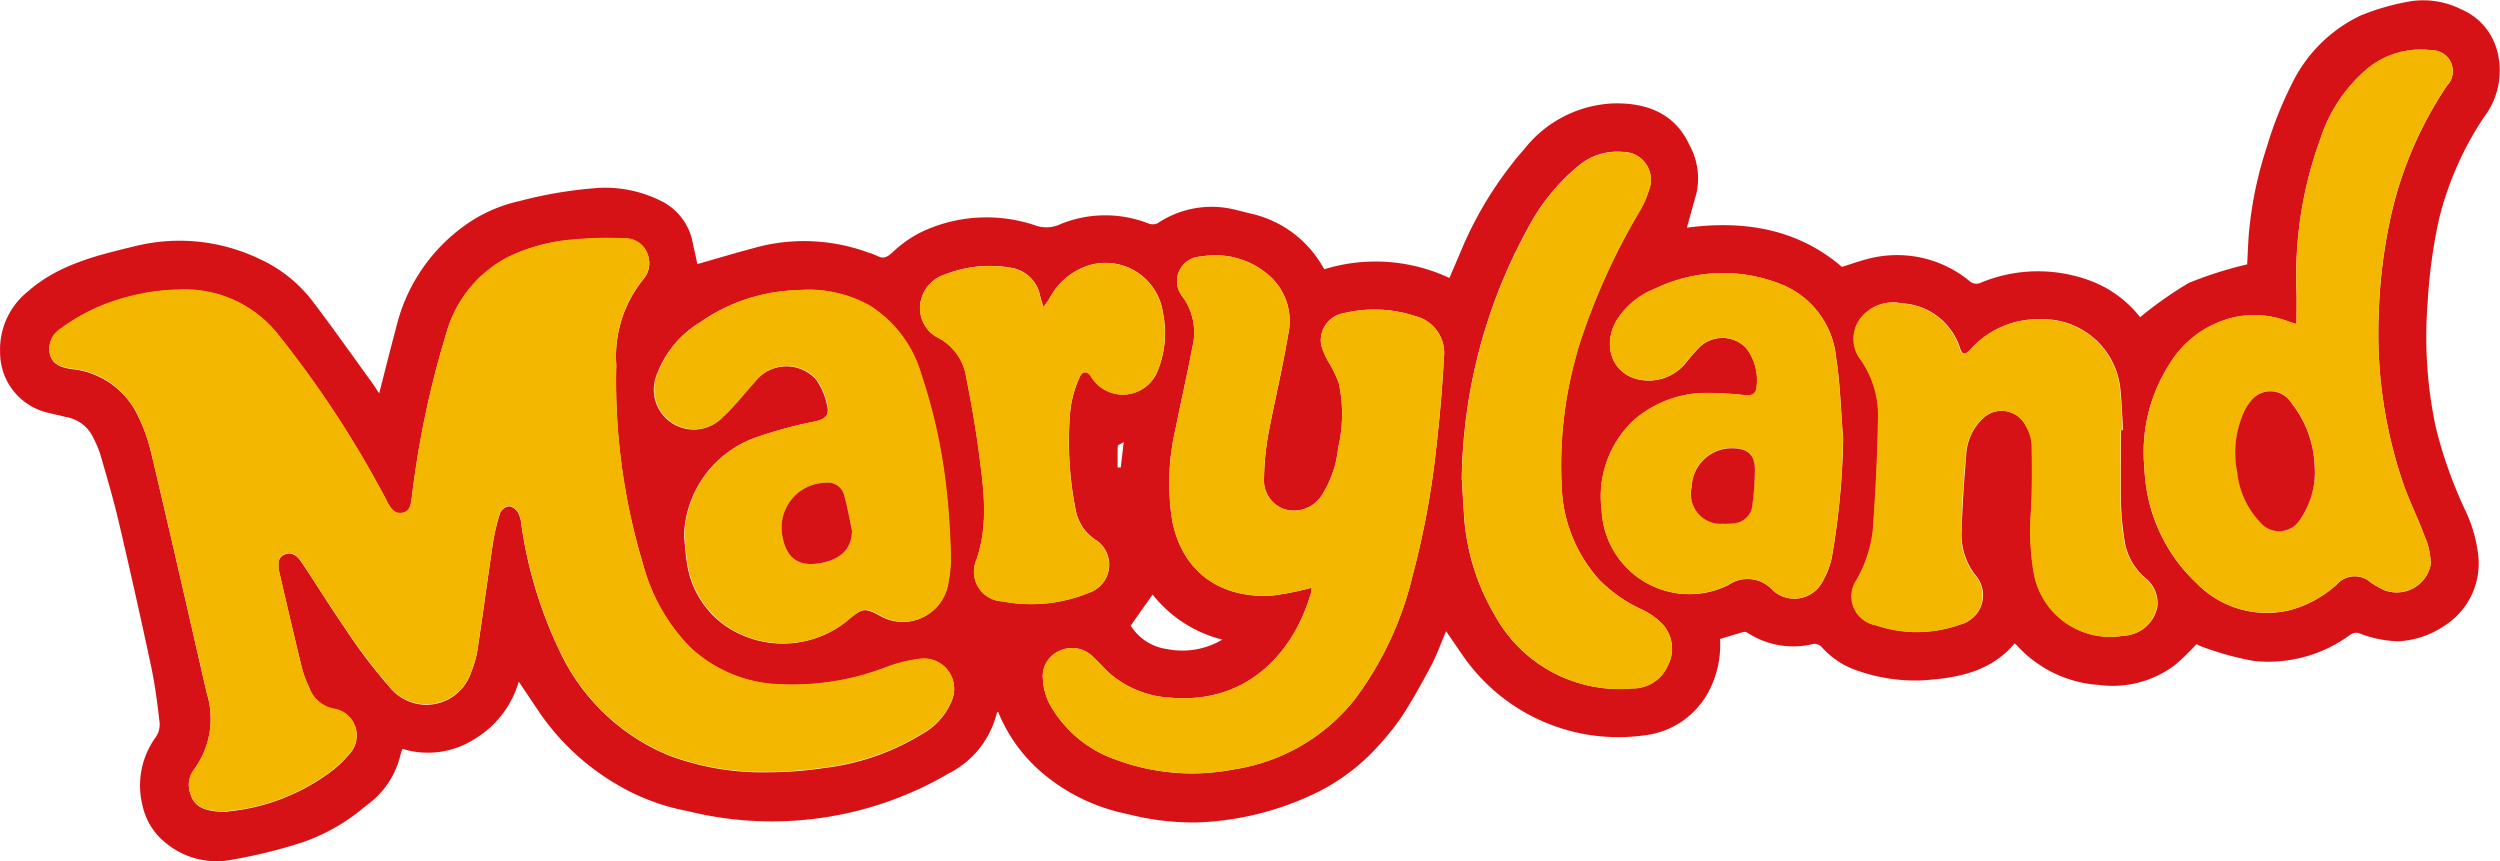 <svg xmlns="http://www.w3.org/2000/svg" width="159.976" height="55.113" viewBox="0 0 159.976 55.113">
  <g id="smylies_brand-logo-maryland" transform="translate(0.006 -0.002)">
    <path id="Path_412" data-name="Path 412" d="M140.56,41.21a18.138,18.138,0,0,1-1.34,1.31,6.63,6.63,0,0,1-4.93,1.31,7.757,7.757,0,0,1-5.27-2.57.763.763,0,0,0-.11-.08c-1.56,1.84-3.7,2.22-5.93,2.36a11.132,11.132,0,0,1-4.2-.65,5.239,5.239,0,0,1-2.21-1.48.651.651,0,0,0-.51-.21,5.344,5.344,0,0,1-4.23-.7.35.35,0,0,0-.26-.06c-.51.14-1.01.3-1.51.45a6.371,6.371,0,0,1-.78,3.46,5.327,5.327,0,0,1-3.94,2.69,12.1,12.1,0,0,1-11.79-5.16c-.33-.49-.67-.97-1.02-1.49-.31.72-.57,1.47-.93,2.16-.58,1.1-1.19,2.19-1.86,3.24a16.326,16.326,0,0,1-1.52,1.91,13.047,13.047,0,0,1-3.77,2.92,18.941,18.941,0,0,1-7.85,2.01,16.889,16.889,0,0,1-4.47-.54,12.076,12.076,0,0,1-5.58-2.75,10.066,10.066,0,0,1-2.69-3.8c-.02.02-.07.06-.08.09a5.9,5.9,0,0,1-3.07,3.86A22.391,22.391,0,0,1,43.98,51.9a13.781,13.781,0,0,1-3.71-1.26,15.555,15.555,0,0,1-5.67-4.92l-1.41-2.1a6.328,6.328,0,0,1-2.86,3.69,5.5,5.5,0,0,1-4.58.61,2.958,2.958,0,0,0-.13.39,5.523,5.523,0,0,1-2.22,3.26,12.409,12.409,0,0,1-4.01,2.32,33.576,33.576,0,0,1-4.75,1.16,5.074,5.074,0,0,1-3.94-1.03,4.187,4.187,0,0,1-1.59-2.49,5.255,5.255,0,0,1,.83-4.33,1.43,1.43,0,0,0,.27-.93c-.14-1.21-.29-2.41-.54-3.6q-1.005-4.71-2.11-9.41C7.22,31.83,6.8,30.42,6.39,29a7.755,7.755,0,0,0-.53-1.18,2.329,2.329,0,0,0-1.64-1.13c-.34-.09-.69-.16-1.03-.25A3.952,3.952,0,0,1,0,22.54a4.744,4.744,0,0,1,1.77-3.88c2.02-1.78,4.54-2.34,7.05-2.95a11.818,11.818,0,0,1,7.69.82,8.963,8.963,0,0,1,3.51,2.78c1.24,1.63,2.42,3.3,3.62,4.96.21.28.4.58.62.9.36-1.41.7-2.78,1.07-4.15a11.238,11.238,0,0,1,4.77-6.84,9.507,9.507,0,0,1,3.13-1.31,27.377,27.377,0,0,1,5.16-.85,7.965,7.965,0,0,1,3.82.8,3.743,3.743,0,0,1,2.11,2.7c.1.5.22.99.3,1.38,1.37-.39,2.76-.81,4.17-1.17a11.9,11.9,0,0,1,6.76.43,3.656,3.656,0,0,1,.58.22c.42.22.65.06,1-.25a7.282,7.282,0,0,1,2.13-1.42,9.743,9.743,0,0,1,6.91-.31,2.15,2.15,0,0,0,1.74-.08,7.581,7.581,0,0,1,5.62,0,.745.745,0,0,0,.55-.04,6.212,6.212,0,0,1,4.63-.93c.5.1.99.25,1.49.36a7.062,7.062,0,0,1,4.38,3.26c.04.07.08.13.16.26a11.131,11.131,0,0,1,8,.56c.25-.58.5-1.16.75-1.75a23.874,23.874,0,0,1,4.07-6.53,7.649,7.649,0,0,1,5.65-2.89c2.07-.06,3.94.59,4.88,2.64a4.43,4.43,0,0,1,.46,3.12c-.21.73-.41,1.47-.61,2.19,3.64-.48,7.06.06,9.92,2.51.68-.21,1.32-.45,1.99-.59a7.3,7.3,0,0,1,6.18,1.5.639.639,0,0,0,.72.1,9.563,9.563,0,0,1,7.17-.06,7.286,7.286,0,0,1,3.02,2.27,24.256,24.256,0,0,1,3.13-2.2,24.924,24.924,0,0,1,3.72-1.18c.03-.5.05-1.11.09-1.73a24.554,24.554,0,0,1,1.18-5.82,24.3,24.3,0,0,1,1.61-4.04,9.344,9.344,0,0,1,4.35-4.32,14.938,14.938,0,0,1,3.31-.94,5.413,5.413,0,0,1,3.14.52,3.981,3.981,0,0,1,2.31,2.64,4.894,4.894,0,0,1-.83,4.26,20.711,20.711,0,0,0-2.9,6.6,34.421,34.421,0,0,0-.71,5.27,27.771,27.771,0,0,0,.52,7.98,28.4,28.4,0,0,0,1.85,5.24,9.137,9.137,0,0,1,.88,3.07,4.722,4.722,0,0,1-2.17,4.39,5.8,5.8,0,0,1-2.97,1,7.4,7.4,0,0,1-2.42-.49.64.64,0,0,0-.67.09,8.85,8.85,0,0,1-6.12,1.66,19.1,19.1,0,0,1-3.27-.89,2.608,2.608,0,0,1-.44-.2ZM14.57,51.93a13.137,13.137,0,0,0,6.44-2.43,7.066,7.066,0,0,0,1.33-1.23,1.727,1.727,0,0,0-.91-2.89,2.069,2.069,0,0,1-1.64-1.34,7.272,7.272,0,0,1-.47-1.25q-.735-3.045-1.44-6.11c-.16-.69-.05-1.06.35-1.2.54-.19.85.18,1.1.56.91,1.36,1.76,2.75,2.69,4.09A33.816,33.816,0,0,0,25,44.06,3.013,3.013,0,0,0,30.15,43a6.3,6.3,0,0,0,.41-1.47c.34-2.26.64-4.52.98-6.78a11.789,11.789,0,0,1,.47-1.95.745.745,0,0,1,.57-.4.838.838,0,0,1,.57.42,2,2,0,0,1,.21.78,27.6,27.6,0,0,0,2.5,8.18,13.308,13.308,0,0,0,6.92,6.56,16.978,16.978,0,0,0,6.35,1.08,23.871,23.871,0,0,0,3.58-.27,15.386,15.386,0,0,0,6.26-2.16,4.245,4.245,0,0,0,1.92-2.13,1.93,1.93,0,0,0-1.98-2.69,9.727,9.727,0,0,0-2.13.51,16.732,16.732,0,0,1-7.24,1.11,8.779,8.779,0,0,1-5.43-2.4,11.952,11.952,0,0,1-2.95-5.21,40.305,40.305,0,0,1-1.73-12.82,7.866,7.866,0,0,1,1.71-5.46,1.552,1.552,0,0,0,.35-1.44,1.519,1.519,0,0,0-1.56-1.19,23.957,23.957,0,0,0-3.39.09,11.4,11.4,0,0,0-4.14,1.16,7.89,7.89,0,0,0-3.85,4.83,60.218,60.218,0,0,0-2.21,10.54c-.06.4-.1.84-.59.94s-.72-.25-.93-.61a2.1,2.1,0,0,1-.13-.26,66.747,66.747,0,0,0-6.91-10.55,7.592,7.592,0,0,0-6.28-2.86,13.962,13.962,0,0,0-5.36,1.17,12.96,12.96,0,0,0-2.27,1.33,1.517,1.517,0,0,0-.68,1.63c.17.68.76.84,1.37.94a5.268,5.268,0,0,1,4.17,2.81,11.246,11.246,0,0,1,.94,2.56c1.21,5.11,2.38,10.24,3.55,15.36a5.483,5.483,0,0,1-.83,4.93,1.623,1.623,0,0,0-.23,1.47c.24.85.83,1.21,2.41,1.21ZM83.92,37.61a1.468,1.468,0,0,1-.02.28c-.99,3.54-3.83,7.19-8.99,6.76a6.528,6.528,0,0,1-3.97-1.61c-.34-.31-.64-.68-.98-.98a1.868,1.868,0,0,0-2.12-.43,1.768,1.768,0,0,0-1.11,1.84,3.925,3.925,0,0,0,.39,1.51,7.738,7.738,0,0,0,4.39,3.67,13.941,13.941,0,0,0,7.46.58,12.213,12.213,0,0,0,7.71-4.47,21.537,21.537,0,0,0,3.7-7.9,54.409,54.409,0,0,0,1.52-8.19c.22-1.92.39-3.85.49-5.78a2.425,2.425,0,0,0-1.84-2.66A8.283,8.283,0,0,0,86,20.04a1.757,1.757,0,0,0-1.46,2.05,5.159,5.159,0,0,0,.57,1.25,7.235,7.235,0,0,1,.56,1.2,9.482,9.482,0,0,1-.05,4.14,6.947,6.947,0,0,1-1.04,3.01,2.1,2.1,0,0,1-2.38.9,1.948,1.948,0,0,1-1.32-2.02,18.145,18.145,0,0,1,.25-2.66c.41-2.18.94-4.34,1.3-6.53a3.873,3.873,0,0,0-1.31-3.82,5.2,5.2,0,0,0-4.28-1.14,1.576,1.576,0,0,0-1.15,2.6,3.884,3.884,0,0,1,.59,3.25c-.31,1.7-.71,3.38-1.04,5.07A15.281,15.281,0,0,0,75,33.29c.64,3.36,3.17,5.07,6.5,4.81a18.543,18.543,0,0,0,2.42-.49Zm63.02-16.87c-.2-.07-.38-.12-.56-.18a6.1,6.1,0,0,0-3.3-.28,6.6,6.6,0,0,0-4.29,3.07,10.4,10.4,0,0,0-1.57,6.64,10.584,10.584,0,0,0,3.33,7.33,6.274,6.274,0,0,0,5.96,1.73,7.277,7.277,0,0,0,3.01-1.64,1.527,1.527,0,0,1,2.17-.14,6.873,6.873,0,0,0,.83.48,2.224,2.224,0,0,0,3.02-1.63,4.675,4.675,0,0,0-.41-1.84c-.41-1.12-.96-2.2-1.35-3.33a29.559,29.559,0,0,1-1.57-10.84,33.734,33.734,0,0,1,.86-6.64,24.636,24.636,0,0,1,3.51-7.99,1.338,1.338,0,0,0-1.01-2.26,5.374,5.374,0,0,0-4.08,1.17,9.837,9.837,0,0,0-3.01,4.49,25.444,25.444,0,0,0-1.53,9.74c.02.68,0,1.37,0,2.13ZM43.78,34.42c.05.51.07,1.02.16,1.52a5.913,5.913,0,0,0,2.76,4.3,6.54,6.54,0,0,0,7.69-.67c.81-.66.96-.66,1.88-.18a2.926,2.926,0,0,0,4.36-1.92,8.3,8.3,0,0,0,.19-1.85c-.04-1.36-.12-2.71-.26-4.06a34.876,34.876,0,0,0-1.64-7.62,7.781,7.781,0,0,0-3.27-4.36,7.959,7.959,0,0,0-4.61-1,11.366,11.366,0,0,0-6.25,2.05,6.583,6.583,0,0,0-2.73,3.25,2.554,2.554,0,0,0,4.21,2.78c.74-.68,1.35-1.49,2.03-2.23a2.554,2.554,0,0,1,3.92-.13,4.42,4.42,0,0,1,.69,1.6c.18.67-.1.93-.78,1.08a26.521,26.521,0,0,0-3.65.98,6.88,6.88,0,0,0-4.72,6.49Zm91.91-6.9h.16c-.05-.83-.08-1.66-.16-2.49a4.968,4.968,0,0,0-5.07-4.6,5.8,5.8,0,0,0-4.5,1.9c-.36.4-.55.39-.69-.02a4.134,4.134,0,0,0-3.75-2.9,2.642,2.642,0,0,0-2.65,1,2.175,2.175,0,0,0,.06,2.62,6.29,6.29,0,0,1,1.1,3.85q-.06,3.21-.29,6.42a8.032,8.032,0,0,1-1.1,3.82A1.878,1.878,0,0,0,120.02,40a8.192,8.192,0,0,0,5.42-.04,1.933,1.933,0,0,0,.95-3.17,4.241,4.241,0,0,1-.87-2.82c.05-1.6.15-3.19.29-4.78a3.444,3.444,0,0,1,1.1-2.44,1.737,1.737,0,0,1,2.75.53,2.932,2.932,0,0,1,.36,1.13c.03,1.37.03,2.75-.03,4.11a16.317,16.317,0,0,0,.14,4.01,4.965,4.965,0,0,0,5.74,4.15,2.294,2.294,0,0,0,2.18-1.88,2.046,2.046,0,0,0-.78-1.82,3.915,3.915,0,0,1-1.33-2.43,18.668,18.668,0,0,1-.22-2.24c-.03-1.6,0-3.2,0-4.8Zm-17.76.42c-.14-1.69-.18-3.39-.44-5.05a5.625,5.625,0,0,0-3.61-4.73,9.974,9.974,0,0,0-7.94.3,5.215,5.215,0,0,0-2.49,2.03c-.97,1.67-.25,3.52,1.52,3.82a3.057,3.057,0,0,0,2.92-1.11,11.342,11.342,0,0,1,.85-.97,2.109,2.109,0,0,1,2.98.03,3.36,3.36,0,0,1,.67,2.58c-.03.35-.3.49-.67.46a22.192,22.192,0,0,0-2.44-.15,7.091,7.091,0,0,0-4.72,1.73,6.677,6.677,0,0,0-2.07,5.78,5.617,5.617,0,0,0,8.1,4.78,2.159,2.159,0,0,1,2.83.32,2.038,2.038,0,0,0,3.21-.56,5.08,5.08,0,0,0,.59-1.56,48.24,48.24,0,0,0,.72-7.69ZM93.54,30.7c.04.69.07,1.34.12,2a14.4,14.4,0,0,0,2.02,6.73,9.075,9.075,0,0,0,8.77,4.62,2.432,2.432,0,0,0,2.28-1.49,2.321,2.321,0,0,0-.44-2.71,4.659,4.659,0,0,0-1.3-.88,9.117,9.117,0,0,1-2.69-1.9,9.436,9.436,0,0,1-2.38-6.04,26.2,26.2,0,0,1,1.21-9.22,42.058,42.058,0,0,1,3.77-8.28,6.037,6.037,0,0,0,.62-1.4,1.784,1.784,0,0,0-1.71-2.41,3.838,3.838,0,0,0-2.77.86,13.024,13.024,0,0,0-3.28,4.03,34.228,34.228,0,0,0-4.23,16.08ZM66.77,19.66c-.09-.29-.15-.47-.2-.64a2.27,2.27,0,0,0-1.97-1.9,7.853,7.853,0,0,0-4.15.45,2.253,2.253,0,0,0-1.57,1.94,2.12,2.12,0,0,0,1.2,2.13,3.424,3.424,0,0,1,1.74,2.46c.3,1.57.59,3.14.8,4.72.31,2.34.67,4.67-.15,7.02a1.9,1.9,0,0,0,1.67,2.64,9.707,9.707,0,0,0,5.56-.56,1.889,1.889,0,0,0,.35-3.41,2.918,2.918,0,0,1-1.22-1.88,22.09,22.09,0,0,1-.33-6.49,7.124,7.124,0,0,1,.6-2.04c.17-.39.52-.36.73.03a2.384,2.384,0,0,0,4.21-.32A6.384,6.384,0,0,0,74.41,20a3.709,3.709,0,0,0-4.67-3.04,4.292,4.292,0,0,0-2.59,2.15c-.09.15-.21.3-.38.54Zm6.98,18.39c-.47.67-.94,1.32-1.4,1.99a3.261,3.261,0,0,0,2.35,1.5,4.985,4.985,0,0,0,3.51-.61,8.226,8.226,0,0,1-4.45-2.87ZM71.9,28.29c-.2.13-.38.18-.38.25-.02.46-.01.92-.01,1.38h.2c.06-.48.11-.96.19-1.62Z" fill="#d71217"/>
    <path id="Path_413" data-name="Path 413" d="M14.57,51.93c-1.59,0-2.18-.36-2.41-1.21a1.589,1.589,0,0,1,.23-1.47,5.478,5.478,0,0,0,.83-4.93c-1.17-5.12-2.34-10.25-3.55-15.36a12.281,12.281,0,0,0-.94-2.56,5.253,5.253,0,0,0-4.17-2.81c-.61-.1-1.2-.26-1.37-.94a1.517,1.517,0,0,1,.68-1.63,12.6,12.6,0,0,1,2.27-1.33,13.962,13.962,0,0,1,5.36-1.17,7.608,7.608,0,0,1,6.28,2.86,66.988,66.988,0,0,1,6.91,10.55c.05.08.08.17.13.26.21.36.46.71.93.61.49-.1.53-.54.59-.94a60.218,60.218,0,0,1,2.21-10.54,7.883,7.883,0,0,1,3.85-4.83,11.544,11.544,0,0,1,4.14-1.16,23.957,23.957,0,0,1,3.39-.09,1.519,1.519,0,0,1,1.56,1.19,1.552,1.552,0,0,1-.35,1.44,7.835,7.835,0,0,0-1.71,5.46,40.879,40.879,0,0,0,1.73,12.82,11.952,11.952,0,0,0,2.95,5.21,8.779,8.779,0,0,0,5.43,2.4,16.732,16.732,0,0,0,7.24-1.11,9.312,9.312,0,0,1,2.13-.51,1.932,1.932,0,0,1,1.98,2.69,4.245,4.245,0,0,1-1.92,2.13,15.535,15.535,0,0,1-6.26,2.16,25.377,25.377,0,0,1-3.58.27,16.978,16.978,0,0,1-6.35-1.08,13.308,13.308,0,0,1-6.92-6.56,27.9,27.9,0,0,1-2.5-8.18,2.195,2.195,0,0,0-.21-.78.9.9,0,0,0-.57-.42.729.729,0,0,0-.57.4,11.789,11.789,0,0,0-.47,1.95c-.34,2.26-.64,4.52-.98,6.78a6.83,6.83,0,0,1-.41,1.47A3.02,3.02,0,0,1,25,44.03a35.905,35.905,0,0,1-2.98-3.93c-.94-1.34-1.79-2.73-2.69-4.09-.25-.37-.56-.75-1.1-.56-.4.14-.5.52-.35,1.2.47,2.04.94,4.08,1.44,6.11a8.206,8.206,0,0,0,.47,1.25,2.083,2.083,0,0,0,1.64,1.34,1.729,1.729,0,0,1,.91,2.89,7.066,7.066,0,0,1-1.33,1.23,13.04,13.04,0,0,1-6.44,2.43Z" fill="#f4b700"/>
    <path id="Path_414" data-name="Path 414" d="M83.92,37.61a18.881,18.881,0,0,1-2.42.49c-3.34.26-5.86-1.45-6.5-4.81a15.484,15.484,0,0,1,.24-5.95c.33-1.69.73-3.37,1.04-5.07a3.884,3.884,0,0,0-.59-3.25,1.572,1.572,0,0,1,1.15-2.6,5.2,5.2,0,0,1,4.28,1.14,3.873,3.873,0,0,1,1.31,3.82c-.37,2.19-.9,4.35-1.3,6.53a16.87,16.87,0,0,0-.25,2.66,1.948,1.948,0,0,0,1.32,2.02,2.1,2.1,0,0,0,2.38-.9,6.947,6.947,0,0,0,1.04-3.01,9.331,9.331,0,0,0,.05-4.14,7.236,7.236,0,0,0-.56-1.2,4.836,4.836,0,0,1-.57-1.25A1.764,1.764,0,0,1,86,20.04a8.283,8.283,0,0,1,4.55.19,2.428,2.428,0,0,1,1.84,2.66q-.165,2.9-.49,5.78a54.408,54.408,0,0,1-1.52,8.19,21.538,21.538,0,0,1-3.7,7.9,12.17,12.17,0,0,1-7.71,4.47,13.926,13.926,0,0,1-7.46-.58,7.738,7.738,0,0,1-4.39-3.67,4.112,4.112,0,0,1-.39-1.51,1.753,1.753,0,0,1,1.11-1.84,1.852,1.852,0,0,1,2.12.43c.35.3.64.67.98.98a6.528,6.528,0,0,0,3.97,1.61c5.16.42,8-3.23,8.99-6.76a.944.944,0,0,0,.02-.28Z" fill="#f4b700"/>
    <path id="Path_415" data-name="Path 415" d="M146.95,20.74c0-.76.01-1.44,0-2.13a25.444,25.444,0,0,1,1.53-9.74,9.89,9.89,0,0,1,3.01-4.49,5.374,5.374,0,0,1,4.08-1.17,1.338,1.338,0,0,1,1.01,2.26,24.516,24.516,0,0,0-3.51,7.99,32.908,32.908,0,0,0-.86,6.64,29.558,29.558,0,0,0,1.57,10.84c.39,1.13.94,2.21,1.35,3.33a4.675,4.675,0,0,1,.41,1.84,2.227,2.227,0,0,1-3.02,1.63,6.874,6.874,0,0,1-.83-.48,1.518,1.518,0,0,0-2.17.14,7.277,7.277,0,0,1-3.01,1.64,6.257,6.257,0,0,1-5.96-1.73,10.607,10.607,0,0,1-3.33-7.33,10.459,10.459,0,0,1,1.57-6.64,6.537,6.537,0,0,1,4.29-3.07,6,6,0,0,1,3.3.28c.18.06.36.12.56.18Zm1.17,9.29a6.9,6.9,0,0,0-1.49-4.25,1.571,1.571,0,0,0-2.67-.02,3.026,3.026,0,0,0-.31.48,6.225,6.225,0,0,0-.49,3.96,5.481,5.481,0,0,0,1.47,3.21,1.566,1.566,0,0,0,2.58-.21,5.466,5.466,0,0,0,.92-3.18Z" fill="#f4b700"/>
    <path id="Path_416" data-name="Path 416" d="M43.79,34.43a6.88,6.88,0,0,1,4.72-6.49,28.023,28.023,0,0,1,3.65-.98c.68-.16.96-.41.78-1.08a4.421,4.421,0,0,0-.69-1.6,2.554,2.554,0,0,0-3.92.13c-.68.74-1.29,1.56-2.03,2.23a2.554,2.554,0,0,1-4.21-2.78,6.533,6.533,0,0,1,2.73-3.25,11.34,11.34,0,0,1,6.25-2.05,8.038,8.038,0,0,1,4.61,1,7.77,7.77,0,0,1,3.27,4.36,35.468,35.468,0,0,1,1.64,7.62c.15,1.35.22,2.71.26,4.06a8.87,8.87,0,0,1-.19,1.85,2.919,2.919,0,0,1-4.36,1.92c-.91-.48-1.07-.48-1.88.18a6.525,6.525,0,0,1-7.69.67,5.913,5.913,0,0,1-2.76-4.3c-.08-.5-.11-1.01-.16-1.52Zm10.72-.49c-.16-.73-.28-1.47-.48-2.19a1.086,1.086,0,0,0-1.17-.86,2.88,2.88,0,0,0-2.82,3.31c.22,1.39.93,2.02,2.22,1.87s2.26-.8,2.25-2.14Z" fill="#f4b700"/>
    <path id="Path_417" data-name="Path 417" d="M135.69,27.52c0,1.6-.02,3.2,0,4.8a15.31,15.31,0,0,0,.22,2.24,3.963,3.963,0,0,0,1.33,2.43,2.012,2.012,0,0,1,.78,1.82,2.294,2.294,0,0,1-2.18,1.88,4.963,4.963,0,0,1-5.74-4.15,16.317,16.317,0,0,1-.14-4.01c.06-1.37.06-2.74.03-4.11a2.629,2.629,0,0,0-.36-1.13,1.733,1.733,0,0,0-2.75-.53,3.466,3.466,0,0,0-1.1,2.44c-.15,1.59-.24,3.19-.29,4.78a4.172,4.172,0,0,0,.87,2.82,1.934,1.934,0,0,1-.95,3.17,8.13,8.13,0,0,1-5.42.04,1.878,1.878,0,0,1-1.22-2.88,8.1,8.1,0,0,0,1.1-3.82c.15-2.13.25-4.28.29-6.42a6.225,6.225,0,0,0-1.1-3.85,2.174,2.174,0,0,1-.06-2.62,2.591,2.591,0,0,1,2.65-1,4.124,4.124,0,0,1,3.75,2.9c.14.42.33.42.69.02a5.763,5.763,0,0,1,4.5-1.9,4.961,4.961,0,0,1,5.07,4.6c.09.83.11,1.66.16,2.49h-.16Z" fill="#f4b700"/>
    <path id="Path_418" data-name="Path 418" d="M117.93,27.94a48.13,48.13,0,0,1-.72,7.69,5.08,5.08,0,0,1-.59,1.56,2.036,2.036,0,0,1-3.21.56,2.157,2.157,0,0,0-2.83-.32,5.611,5.611,0,0,1-8.1-4.78,6.677,6.677,0,0,1,2.07-5.78,7.041,7.041,0,0,1,4.72-1.73,22.192,22.192,0,0,1,2.44.15c.36.03.64-.11.67-.46a3.36,3.36,0,0,0-.67-2.58,2.109,2.109,0,0,0-2.98-.03c-.32.29-.56.65-.85.97a3.057,3.057,0,0,1-2.92,1.11c-1.77-.3-2.49-2.16-1.52-3.82a5.114,5.114,0,0,1,2.49-2.03,10.015,10.015,0,0,1,7.94-.3,5.625,5.625,0,0,1,3.61,4.73c.26,1.67.3,3.37.44,5.05Zm-7.62,5.57a3.642,3.642,0,0,0,.57-.04,1.272,1.272,0,0,0,1.22-1.04,17.941,17.941,0,0,0,.18-2.43c-.01-.93-.46-1.3-1.4-1.33a2.559,2.559,0,0,0-2.64,2.48,1.9,1.9,0,0,0,2.06,2.34Z" fill="#f4b700"/>
    <path id="Path_419" data-name="Path 419" d="M93.54,30.7a34.141,34.141,0,0,1,4.23-16.08,12.91,12.91,0,0,1,3.28-4.03,3.838,3.838,0,0,1,2.77-.86,1.784,1.784,0,0,1,1.71,2.41,6.229,6.229,0,0,1-.62,1.4,42.057,42.057,0,0,0-3.77,8.28,26.2,26.2,0,0,0-1.21,9.22,9.35,9.35,0,0,0,2.38,6.04,9.117,9.117,0,0,0,2.69,1.9,4.659,4.659,0,0,1,1.3.88,2.324,2.324,0,0,1,.44,2.71,2.442,2.442,0,0,1-2.28,1.49,9.1,9.1,0,0,1-8.77-4.62,14.4,14.4,0,0,1-2.02-6.73c-.05-.65-.08-1.31-.12-2Z" fill="#f4b700"/>
    <path id="Path_420" data-name="Path 420" d="M66.76,19.66c.17-.24.29-.39.38-.54a4.292,4.292,0,0,1,2.59-2.15,3.7,3.7,0,0,1,4.67,3.04,6.384,6.384,0,0,1-.37,3.81,2.387,2.387,0,0,1-4.21.32c-.21-.39-.56-.42-.73-.03a7.032,7.032,0,0,0-.6,2.04,22.108,22.108,0,0,0,.33,6.49,2.894,2.894,0,0,0,1.22,1.88,1.888,1.888,0,0,1-.35,3.41,9.7,9.7,0,0,1-5.56.56,1.9,1.9,0,0,1-1.67-2.64c.82-2.35.45-4.68.15-7.02-.21-1.58-.49-3.15-.8-4.72a3.424,3.424,0,0,0-1.74-2.46,2.128,2.128,0,0,1-1.2-2.13,2.253,2.253,0,0,1,1.57-1.94,7.842,7.842,0,0,1,4.15-.45,2.259,2.259,0,0,1,1.97,1.9c.04.18.11.35.2.64Z" fill="#f4b700"/>
    <path id="Path_421" data-name="Path 421" d="M148.12,30.03a5.344,5.344,0,0,1-.92,3.18,1.576,1.576,0,0,1-2.58.21,5.481,5.481,0,0,1-1.47-3.21,6.284,6.284,0,0,1,.49-3.96,2.631,2.631,0,0,1,.31-.48,1.576,1.576,0,0,1,2.67.02,6.9,6.9,0,0,1,1.49,4.25Z" fill="#d71217"/>
    <path id="Path_422" data-name="Path 422" d="M54.51,33.93c.02,1.34-.95,1.98-2.25,2.14s-2-.48-2.22-1.87a2.875,2.875,0,0,1,2.82-3.31,1.078,1.078,0,0,1,1.17.86c.2.72.32,1.46.48,2.19Z" fill="#d71217"/>
    <path id="Path_423" data-name="Path 423" d="M110.31,33.51a1.9,1.9,0,0,1-2.06-2.34,2.553,2.553,0,0,1,2.64-2.48c.94.02,1.38.4,1.4,1.33a18.061,18.061,0,0,1-.18,2.43,1.281,1.281,0,0,1-1.22,1.04c-.19.03-.38.02-.57.04Z" fill="#d71217"/>
  </g>
</svg>
